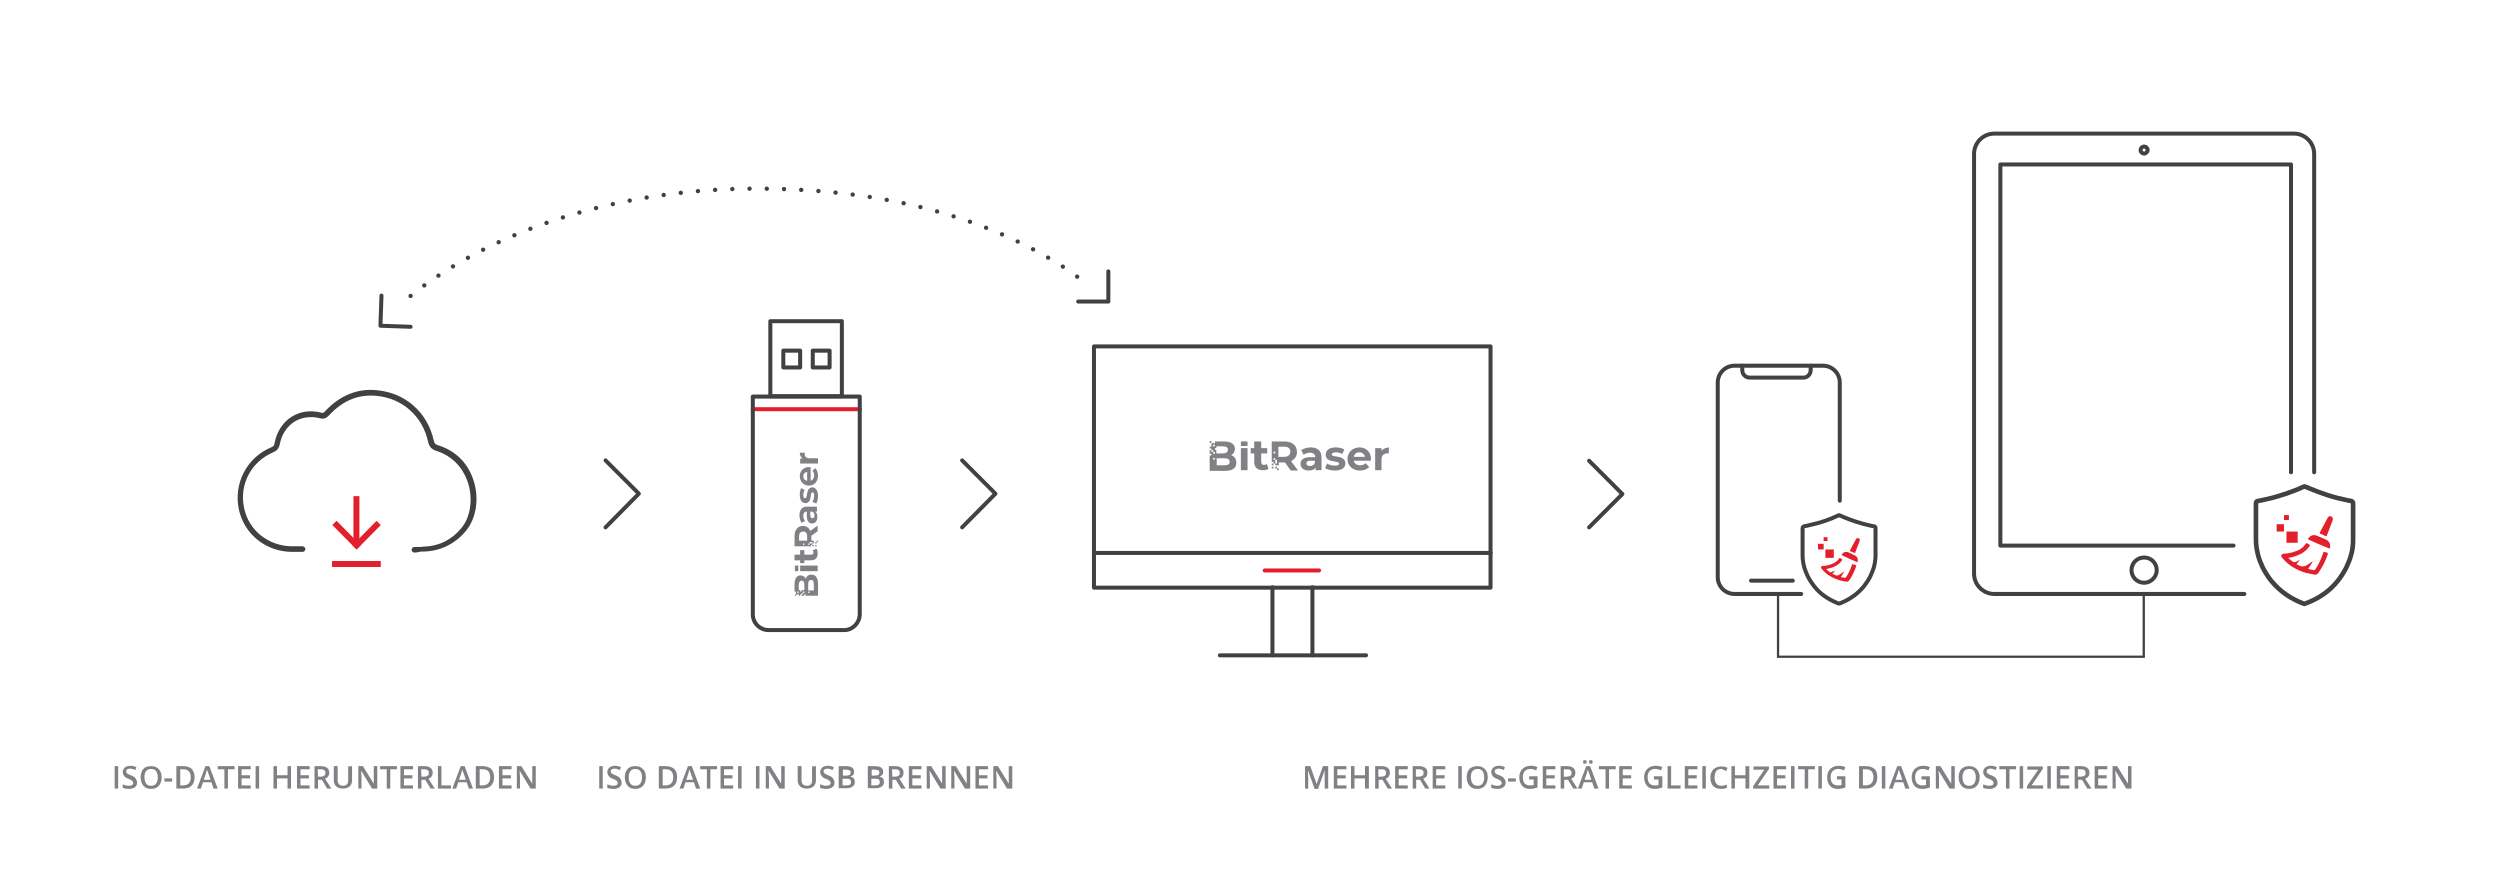 <?xml version="1.0" encoding="utf-8"?>
<!-- Generator: Adobe Illustrator 27.4.1, SVG Export Plug-In . SVG Version: 6.00 Build 0)  -->
<svg version="1.1" id="Layer_1" xmlns="http://www.w3.org/2000/svg" xmlns:xlink="http://www.w3.org/1999/xlink" x="0px" y="0px"
	 viewBox="0 0 713 249" style="enable-background:new 0 0 713 249;" xml:space="preserve">
<style type="text/css">
	.st0{enable-background:new    ;}
	.st1{fill:#808184;}
	.st2{fill:#414042;}
	.st3{fill:#E31F2B;}
	.st4{fill:none;stroke:#414042;stroke-width:1.143;stroke-linecap:round;stroke-linejoin:round;stroke-miterlimit:10;}
	.st5{fill:none;stroke:#E31F2B;stroke-width:1.143;stroke-linecap:round;stroke-linejoin:round;stroke-miterlimit:10;}
	.st6{fill:none;stroke:#414042;stroke-width:0.653;stroke-linecap:round;stroke-linejoin:round;stroke-miterlimit:10;}
	.st7{fill:none;stroke:#414042;stroke-width:1.322;stroke-linecap:round;stroke-linejoin:round;stroke-miterlimit:10;}
	.st8{fill:none;stroke:#414042;stroke-width:1.241;stroke-linecap:round;stroke-linejoin:round;}
	.st9{fill:none;stroke:#414042;stroke-width:1.241;stroke-linecap:round;stroke-linejoin:round;stroke-dasharray:0,4.914;}
</style>
<g class="st0">
	<path class="st1" d="M32.7,224.9v-6.4h1v6.4H32.7z"/>
	<path class="st1" d="M39.1,223.2c0,0.6-0.2,1-0.6,1.3c-0.4,0.3-1,0.5-1.7,0.5s-1.3-0.1-1.8-0.3v-1c0.3,0.1,0.6,0.2,0.9,0.3
		c0.3,0.1,0.6,0.1,0.9,0.1c0.4,0,0.7-0.1,0.9-0.2c0.2-0.2,0.3-0.4,0.3-0.6c0-0.2-0.1-0.4-0.3-0.6c-0.2-0.2-0.6-0.4-1.1-0.6
		c-0.6-0.2-1-0.5-1.2-0.8s-0.4-0.7-0.4-1.1c0-0.5,0.2-0.9,0.6-1.3c0.4-0.3,0.9-0.5,1.5-0.5s1.2,0.1,1.8,0.4l-0.3,0.8
		c-0.6-0.2-1.1-0.4-1.5-0.4c-0.3,0-0.6,0.1-0.8,0.2c-0.2,0.1-0.3,0.3-0.3,0.6c0,0.2,0,0.3,0.1,0.4c0.1,0.1,0.2,0.2,0.3,0.3
		c0.2,0.1,0.4,0.2,0.9,0.4s0.8,0.4,1,0.5c0.2,0.2,0.4,0.4,0.5,0.6S39.1,222.9,39.1,223.2z"/>
	<path class="st1" d="M46.1,221.7c0,1-0.3,1.8-0.8,2.4c-0.5,0.6-1.3,0.9-2.2,0.9c-1,0-1.7-0.3-2.2-0.9c-0.5-0.6-0.8-1.4-0.8-2.4
		s0.3-1.9,0.8-2.4c0.5-0.6,1.3-0.8,2.2-0.8c1,0,1.7,0.3,2.2,0.9C45.8,219.9,46.1,220.7,46.1,221.7z M41.2,221.7
		c0,0.8,0.2,1.4,0.5,1.8c0.3,0.4,0.8,0.6,1.4,0.6c0.6,0,1.1-0.2,1.4-0.6c0.3-0.4,0.5-1,0.5-1.8s-0.2-1.4-0.5-1.8
		c-0.3-0.4-0.8-0.6-1.4-0.6c-0.6,0-1.1,0.2-1.4,0.6C41.3,220.3,41.2,220.9,41.2,221.7z"/>
	<path class="st1" d="M46.9,222.9V222h2.2v0.9H46.9z"/>
	<path class="st1" d="M55.5,221.7c0,1-0.3,1.9-0.9,2.4c-0.6,0.6-1.4,0.8-2.5,0.8h-1.8v-6.4h2c1,0,1.8,0.3,2.4,0.8
		C55.2,219.9,55.5,220.7,55.5,221.7z M54.4,221.7c0-1.5-0.7-2.3-2.1-2.3h-0.9v4.6h0.7C53.7,224,54.4,223.2,54.4,221.7z"/>
	<path class="st1" d="M60.9,224.9l-0.6-1.8h-2.4l-0.6,1.8h-1.1l2.4-6.4h1.1l2.4,6.4H60.9z M60,222.2l-0.6-1.7c0-0.1-0.1-0.3-0.2-0.5
		c-0.1-0.2-0.1-0.4-0.2-0.5c-0.1,0.4-0.2,0.7-0.3,1.2l-0.6,1.7H60V222.2z"/>
	<path class="st1" d="M65,224.9h-1v-5.5h-1.9v-0.9h4.8v0.9H65V224.9z"/>
	<path class="st1" d="M71.5,224.9h-3.6v-6.4h3.6v0.9h-2.6v1.7h2.4v0.9h-2.4v2h2.6V224.9z"/>
	<path class="st1" d="M72.9,224.9v-6.4h1v6.4H72.9z"/>
	<path class="st1" d="M83,224.9h-1V222h-3v2.9h-1v-6.4h1v2.6h3v-2.6h1V224.9z"/>
	<path class="st1" d="M88.3,224.9h-3.6v-6.4h3.6v0.9h-2.6v1.7h2.4v0.9h-2.4v2h2.6V224.9z"/>
	<path class="st1" d="M90.7,222.4v2.5h-1v-6.4h1.8c0.8,0,1.4,0.2,1.8,0.5s0.6,0.8,0.6,1.4c0,0.8-0.4,1.4-1.2,1.7l1.8,2.8h-1.2
		l-1.5-2.5H90.7z M90.7,221.5h0.7c0.5,0,0.8-0.1,1.1-0.3s0.3-0.4,0.3-0.8c0-0.4-0.1-0.6-0.4-0.8c-0.2-0.2-0.6-0.2-1.1-0.2h-0.7
		L90.7,221.5L90.7,221.5z"/>
	<path class="st1" d="M100.4,218.5v4.1c0,0.5-0.1,0.9-0.3,1.2c-0.2,0.4-0.5,0.6-0.9,0.8s-0.8,0.3-1.4,0.3c-0.8,0-1.4-0.2-1.9-0.6
		c-0.4-0.4-0.7-1-0.7-1.7v-4.1h1.1v4c0,0.5,0.1,0.9,0.4,1.2c0.2,0.2,0.6,0.4,1.1,0.4c1,0,1.5-0.5,1.5-1.5v-4L100.4,218.5
		L100.4,218.5z"/>
	<path class="st1" d="M107.4,224.9h-1.3l-3.1-5.1l0,0v0.3c0,0.5,0.1,1,0.1,1.5v3.3h-0.9v-6.4h1.3l3.1,5l0,0c0-0.1,0-0.3,0-0.7
		s0-0.7,0-1v-3.3h1v6.4H107.4z"/>
	<path class="st1" d="M111.3,224.9h-1v-5.5h-1.9v-0.9h4.8v0.9h-1.9V224.9z"/>
	<path class="st1" d="M117.8,224.9h-3.6v-6.4h3.6v0.9h-2.6v1.7h2.4v0.9h-2.4v2h2.6V224.9z"/>
	<path class="st1" d="M120.2,222.4v2.5h-1v-6.4h1.8c0.8,0,1.4,0.2,1.8,0.5s0.6,0.8,0.6,1.4c0,0.8-0.4,1.4-1.2,1.7l1.8,2.8h-1.2
		l-1.5-2.5H120.2z M120.2,221.5h0.7c0.5,0,0.8-0.1,1.1-0.3s0.3-0.4,0.3-0.8c0-0.4-0.1-0.6-0.4-0.8c-0.2-0.2-0.6-0.2-1.1-0.2h-0.7
		L120.2,221.5L120.2,221.5z"/>
	<path class="st1" d="M124.9,224.9v-6.4h1v5.5h2.7v0.9H124.9z"/>
	<path class="st1" d="M133.7,224.9l-0.6-1.8h-2.4l-0.6,1.8H129l2.4-6.4h1.1l2.4,6.4H133.7z M132.8,222.2l-0.6-1.7
		c0-0.1-0.1-0.3-0.2-0.5c-0.1-0.2-0.1-0.4-0.2-0.5c-0.1,0.4-0.2,0.7-0.3,1.2l-0.6,1.7h1.9L132.8,222.2L132.8,222.2z"/>
	<path class="st1" d="M140.9,221.7c0,1-0.3,1.9-0.9,2.4c-0.6,0.6-1.4,0.8-2.5,0.8h-1.8v-6.4h2c1,0,1.8,0.3,2.4,0.8
		C140.6,219.9,140.9,220.7,140.9,221.7z M139.8,221.7c0-1.5-0.7-2.3-2.1-2.3h-0.9v4.6h0.7C139,224,139.8,223.2,139.8,221.7z"/>
	<path class="st1" d="M145.9,224.9h-3.6v-6.4h3.6v0.9h-2.6v1.7h2.4v0.9h-2.4v2h2.6V224.9z"/>
	<path class="st1" d="M152.6,224.9h-1.3l-3.1-5.1l0,0v0.3c0,0.5,0.1,1,0.1,1.5v3.3h-0.9v-6.4h1.3l3.1,5l0,0c0-0.1,0-0.3,0-0.7
		s0-0.7,0-1v-3.3h1v6.4H152.6z"/>
</g>
<g class="st0">
	<path class="st1" d="M170.9,224.9v-6.4h1v6.4H170.9z"/>
	<path class="st1" d="M177.3,223.2c0,0.6-0.2,1-0.6,1.3c-0.4,0.3-1,0.5-1.7,0.5s-1.3-0.1-1.8-0.3v-1c0.3,0.1,0.6,0.2,0.9,0.3
		c0.3,0.1,0.6,0.1,0.9,0.1c0.4,0,0.7-0.1,0.9-0.2c0.2-0.2,0.3-0.4,0.3-0.6c0-0.2-0.1-0.4-0.3-0.6c-0.2-0.2-0.6-0.4-1.1-0.6
		c-0.6-0.2-1-0.5-1.2-0.8s-0.4-0.7-0.4-1.1c0-0.5,0.2-0.9,0.6-1.3c0.4-0.3,0.9-0.5,1.5-0.5s1.2,0.1,1.8,0.4l-0.3,0.8
		c-0.6-0.2-1.1-0.4-1.5-0.4c-0.3,0-0.6,0.1-0.8,0.2c-0.2,0.1-0.3,0.3-0.3,0.6c0,0.2,0,0.3,0.1,0.4c0.1,0.1,0.2,0.2,0.3,0.3
		c0.2,0.1,0.4,0.2,0.9,0.4s0.8,0.4,1,0.5c0.2,0.2,0.4,0.4,0.5,0.6S177.3,222.9,177.3,223.2z"/>
	<path class="st1" d="M184.2,221.7c0,1-0.3,1.8-0.8,2.4c-0.5,0.6-1.3,0.9-2.2,0.9c-1,0-1.7-0.3-2.2-0.9c-0.5-0.6-0.8-1.4-0.8-2.4
		s0.3-1.9,0.8-2.4c0.5-0.6,1.3-0.8,2.2-0.8c1,0,1.7,0.3,2.2,0.9C184,219.9,184.2,220.7,184.2,221.7z M179.3,221.7
		c0,0.8,0.2,1.4,0.5,1.8c0.3,0.4,0.8,0.6,1.4,0.6c0.6,0,1.1-0.2,1.4-0.6c0.3-0.4,0.5-1,0.5-1.8s-0.2-1.4-0.5-1.8
		c-0.3-0.4-0.8-0.6-1.4-0.6c-0.6,0-1.1,0.2-1.4,0.6C179.5,220.3,179.3,220.9,179.3,221.7z"/>
	<path class="st1" d="M193.1,221.7c0,1-0.3,1.9-0.9,2.4c-0.6,0.6-1.4,0.8-2.5,0.8h-1.8v-6.4h2c1,0,1.8,0.3,2.4,0.8
		C192.9,219.9,193.1,220.7,193.1,221.7z M192,221.7c0-1.5-0.7-2.3-2.1-2.3H189v4.6h0.7C191.3,224,192,223.2,192,221.7z"/>
	<path class="st1" d="M198.5,224.9l-0.6-1.8h-2.4l-0.6,1.8h-1.1l2.4-6.4h1.1l2.4,6.4H198.5z M197.6,222.2l-0.6-1.7
		c0-0.1-0.1-0.3-0.2-0.5c-0.1-0.2-0.1-0.4-0.2-0.5c-0.1,0.4-0.2,0.7-0.3,1.2l-0.6,1.7h1.9L197.6,222.2L197.6,222.2z"/>
	<path class="st1" d="M202.6,224.9h-1v-5.5h-1.9v-0.9h4.8v0.9h-1.9L202.6,224.9L202.6,224.9z"/>
	<path class="st1" d="M209.1,224.9h-3.6v-6.4h3.6v0.9h-2.6v1.7h2.4v0.9h-2.4v2h2.6V224.9z"/>
	<path class="st1" d="M210.5,224.9v-6.4h1v6.4H210.5z"/>
	<path class="st1" d="M215.6,224.9v-6.4h1v6.4H215.6z"/>
	<path class="st1" d="M223.6,224.9h-1.3l-3.1-5.1l0,0v0.3c0,0.5,0.1,1,0.1,1.5v3.3h-0.9v-6.4h1.3l3.1,5l0,0c0-0.1,0-0.3,0-0.7
		s0-0.7,0-1v-3.3h1v6.4H223.6z"/>
	<path class="st1" d="M232.7,218.5v4.1c0,0.5-0.1,0.9-0.3,1.2c-0.2,0.4-0.5,0.6-0.9,0.8s-0.8,0.3-1.4,0.3c-0.8,0-1.4-0.2-1.9-0.6
		c-0.4-0.4-0.7-1-0.7-1.7v-4.1h1.1v4c0,0.5,0.1,0.9,0.4,1.2c0.2,0.2,0.6,0.4,1.1,0.4c1,0,1.5-0.5,1.5-1.5v-4L232.7,218.5
		L232.7,218.5z"/>
	<path class="st1" d="M238,223.2c0,0.6-0.2,1-0.6,1.3c-0.4,0.3-1,0.5-1.7,0.5s-1.3-0.1-1.8-0.3v-1c0.3,0.1,0.6,0.2,0.9,0.3
		c0.3,0.1,0.6,0.1,0.9,0.1c0.4,0,0.7-0.1,0.9-0.2c0.2-0.2,0.3-0.4,0.3-0.6c0-0.2-0.1-0.4-0.3-0.6c-0.2-0.2-0.6-0.4-1.1-0.6
		c-0.6-0.2-1-0.5-1.2-0.8s-0.4-0.7-0.4-1.1c0-0.5,0.2-0.9,0.6-1.3c0.4-0.3,0.9-0.5,1.5-0.5s1.2,0.1,1.8,0.4l-0.3,0.8
		c-0.6-0.2-1.1-0.4-1.5-0.4c-0.3,0-0.6,0.1-0.8,0.2c-0.2,0.1-0.3,0.3-0.3,0.6c0,0.2,0,0.3,0.1,0.4c0.1,0.1,0.2,0.2,0.3,0.3
		c0.2,0.1,0.4,0.2,0.9,0.4s0.8,0.4,1,0.5c0.2,0.2,0.4,0.4,0.5,0.6S238,222.9,238,223.2z"/>
	<path class="st1" d="M239.2,218.5h1.9c0.9,0,1.5,0.1,1.9,0.4c0.4,0.3,0.6,0.7,0.6,1.2c0,0.4-0.1,0.7-0.3,0.9s-0.5,0.4-0.8,0.5l0,0
		c0.4,0.1,0.8,0.2,1,0.5c0.2,0.2,0.3,0.6,0.3,1c0,0.6-0.2,1-0.6,1.3c-0.4,0.3-1,0.5-1.7,0.5h-2.3L239.2,218.5L239.2,218.5z
		 M240.3,221.2h1c0.4,0,0.8-0.1,1-0.2c0.2-0.1,0.3-0.4,0.3-0.7s-0.1-0.5-0.3-0.6s-0.6-0.2-1-0.2h-0.9v1.7H240.3z M240.3,222v2h1.1
		c0.4,0,0.8-0.1,1-0.2c0.2-0.2,0.3-0.4,0.3-0.8c0-0.3-0.1-0.6-0.3-0.7c-0.2-0.2-0.6-0.2-1-0.2h-1.1V222z"/>
	<path class="st1" d="M247.5,218.5h1.9c0.9,0,1.5,0.1,1.9,0.4c0.4,0.3,0.6,0.7,0.6,1.2c0,0.4-0.1,0.7-0.3,0.9s-0.5,0.4-0.8,0.5l0,0
		c0.4,0.1,0.8,0.2,1,0.5c0.2,0.2,0.3,0.6,0.3,1c0,0.6-0.2,1-0.6,1.3c-0.4,0.3-1,0.5-1.7,0.5h-2.3L247.5,218.5L247.5,218.5z
		 M248.5,221.2h1c0.4,0,0.8-0.1,1-0.2c0.2-0.1,0.3-0.4,0.3-0.7s-0.1-0.5-0.3-0.6s-0.6-0.2-1-0.2h-0.9v1.7H248.5z M248.5,222v2h1.1
		c0.4,0,0.8-0.1,1-0.2c0.2-0.2,0.3-0.4,0.3-0.8c0-0.3-0.1-0.6-0.3-0.7c-0.2-0.2-0.6-0.2-1-0.2h-1.1V222z"/>
	<path class="st1" d="M254.5,222.4v2.5h-1v-6.4h1.8c0.8,0,1.4,0.2,1.8,0.5s0.6,0.8,0.6,1.4c0,0.8-0.4,1.4-1.2,1.7l1.8,2.8H257
		l-1.5-2.5H254.5z M254.5,221.5h0.7c0.5,0,0.8-0.1,1.1-0.3s0.3-0.4,0.3-0.8c0-0.4-0.1-0.6-0.4-0.8c-0.2-0.2-0.6-0.2-1.1-0.2h-0.7
		L254.5,221.5L254.5,221.5z"/>
	<path class="st1" d="M262.8,224.9h-3.6v-6.4h3.6v0.9h-2.6v1.7h2.4v0.9h-2.4v2h2.6V224.9z"/>
	<path class="st1" d="M269.5,224.9h-1.3l-3.1-5.1l0,0v0.3c0,0.5,0.1,1,0.1,1.5v3.3h-0.9v-6.4h1.3l3.1,5l0,0c0-0.1,0-0.3,0-0.7
		s0-0.7,0-1v-3.3h1v6.4H269.5z"/>
	<path class="st1" d="M276.5,224.9h-1.3l-3.1-5.1l0,0v0.3c0,0.5,0.1,1,0.1,1.5v3.3h-0.9v-6.4h1.3l3.1,5l0,0c0-0.1,0-0.3,0-0.7
		s0-0.7,0-1v-3.3h1v6.4H276.5z"/>
	<path class="st1" d="M281.8,224.9h-3.6v-6.4h3.6v0.9h-2.6v1.7h2.4v0.9h-2.4v2h2.6V224.9z"/>
	<path class="st1" d="M288.5,224.9h-1.3l-3.1-5.1l0,0v0.3c0,0.5,0.1,1,0.1,1.5v3.3h-0.9v-6.4h1.3l3.1,5l0,0c0-0.1,0-0.3,0-0.7
		s0-0.7,0-1v-3.3h1v6.4H288.5z"/>
</g>
<g class="st0">
	<path class="st1" d="M374.9,224.9l-1.9-5.3l0,0c0,0.8,0.1,1.5,0.1,2.2v3.1h-0.9v-6.4h1.5l1.8,5.1l0,0l1.8-5.1h1.5v6.4h-1v-3.1
		c0-0.3,0-0.7,0-1.2s0-0.8,0-0.9l0,0l-1.9,5.3h-1V224.9z"/>
	<path class="st1" d="M384,224.9h-3.6v-6.4h3.6v0.9h-2.6v1.7h2.4v0.9h-2.4v2h2.6V224.9z"/>
	<path class="st1" d="M390.4,224.9h-1.1V222h-3v2.9h-1v-6.4h1v2.6h3v-2.6h1.1V224.9z"/>
	<path class="st1" d="M393.2,222.4v2.5h-1v-6.4h1.8c0.8,0,1.4,0.2,1.8,0.5s0.6,0.8,0.6,1.4c0,0.8-0.4,1.4-1.2,1.7l1.8,2.8h-1.2
		l-1.5-2.5H393.2z M393.2,221.5h0.7c0.5,0,0.8-0.1,1.1-0.3s0.3-0.4,0.3-0.8c0-0.4-0.1-0.6-0.4-0.8c-0.2-0.2-0.6-0.2-1.1-0.2h-0.7
		v2.1H393.2z"/>
	<path class="st1" d="M401.5,224.9h-3.6v-6.4h3.6v0.9h-2.6v1.7h2.4v0.9h-2.4v2h2.6V224.9z"/>
	<path class="st1" d="M403.9,222.4v2.5h-1v-6.4h1.8c0.8,0,1.4,0.2,1.8,0.5s0.6,0.8,0.6,1.4c0,0.8-0.4,1.4-1.2,1.7l1.8,2.8h-1.2
		l-1.5-2.5H403.9z M403.9,221.5h0.7c0.5,0,0.8-0.1,1.1-0.3s0.3-0.4,0.3-0.8c0-0.4-0.1-0.6-0.4-0.8c-0.2-0.2-0.6-0.2-1.1-0.2h-0.7
		v2.1H403.9z"/>
	<path class="st1" d="M412.2,224.9h-3.6v-6.4h3.6v0.9h-2.6v1.7h2.4v0.9h-2.4v2h2.6V224.9z"/>
	<path class="st1" d="M415.9,224.9v-6.4h1v6.4H415.9z"/>
	<path class="st1" d="M424.3,221.7c0,1-0.3,1.8-0.8,2.4c-0.5,0.6-1.3,0.9-2.2,0.9c-1,0-1.7-0.3-2.2-0.9c-0.5-0.6-0.8-1.4-0.8-2.4
		s0.3-1.9,0.8-2.4s1.3-0.8,2.2-0.8c1,0,1.7,0.3,2.2,0.9C424.1,219.9,424.3,220.7,424.3,221.7z M419.5,221.7c0,0.8,0.2,1.4,0.5,1.8
		c0.3,0.4,0.8,0.6,1.4,0.6s1.1-0.2,1.4-0.6c0.3-0.4,0.5-1,0.5-1.8s-0.2-1.4-0.5-1.8c-0.3-0.4-0.8-0.6-1.4-0.6s-1.1,0.2-1.4,0.6
		C419.6,220.3,419.5,220.9,419.5,221.7z"/>
	<path class="st1" d="M429.4,223.2c0,0.6-0.2,1-0.6,1.3s-1,0.5-1.7,0.5s-1.3-0.1-1.8-0.3v-1c0.3,0.1,0.6,0.2,0.9,0.3
		s0.6,0.1,0.9,0.1c0.4,0,0.7-0.1,0.9-0.2c0.2-0.2,0.3-0.4,0.3-0.6c0-0.2-0.1-0.4-0.3-0.6c-0.2-0.2-0.6-0.4-1.1-0.6
		c-0.6-0.2-1-0.5-1.2-0.8s-0.4-0.7-0.4-1.1c0-0.5,0.2-0.9,0.6-1.3c0.4-0.3,0.9-0.5,1.5-0.5s1.2,0.1,1.8,0.4l-0.3,0.8
		c-0.6-0.2-1.1-0.4-1.5-0.4c-0.3,0-0.6,0.1-0.8,0.2c-0.2,0.1-0.3,0.3-0.3,0.6c0,0.2,0,0.3,0.1,0.4c0.1,0.1,0.2,0.2,0.3,0.3
		s0.4,0.2,0.9,0.4s0.8,0.4,1,0.5c0.2,0.2,0.4,0.4,0.5,0.6C429.4,222.6,429.4,222.9,429.4,223.2z"/>
	<path class="st1" d="M430.1,222.9V222h2.2v0.9H430.1z"/>
	<path class="st1" d="M436.1,221.4h2.4v3.2c-0.4,0.1-0.8,0.2-1.1,0.3c-0.4,0.1-0.7,0.1-1.1,0.1c-1,0-1.7-0.3-2.2-0.9
		c-0.5-0.6-0.8-1.4-0.8-2.4s0.3-1.8,0.9-2.4c0.6-0.6,1.4-0.9,2.4-0.9c0.7,0,1.3,0.1,1.9,0.4l-0.4,0.9c-0.5-0.2-1-0.4-1.6-0.4
		c-0.7,0-1.2,0.2-1.6,0.6c-0.4,0.4-0.6,1-0.6,1.7c0,0.8,0.2,1.4,0.5,1.8c0.4,0.4,0.9,0.6,1.5,0.6c0.3,0,0.7,0,1.1-0.1v-1.6h-1.3
		L436.1,221.4L436.1,221.4z"/>
	<path class="st1" d="M443.7,224.9H440v-6.4h3.6v0.9H441v1.7h2.4v0.9H441v2h2.6v0.9L443.7,224.9L443.7,224.9z"/>
	<path class="st1" d="M446.1,222.4v2.5h-1v-6.4h1.8c0.8,0,1.4,0.2,1.8,0.5s0.6,0.8,0.6,1.4c0,0.8-0.4,1.4-1.2,1.7l1.8,2.8h-1.2
		l-1.5-2.5H446.1z M446.1,221.5h0.7c0.5,0,0.8-0.1,1.1-0.3s0.3-0.4,0.3-0.8c0-0.4-0.1-0.6-0.4-0.8c-0.2-0.2-0.6-0.2-1.1-0.2H446v2.1
		H446.1z"/>
	<path class="st1" d="M454.7,224.9l-0.6-1.8h-2.4l-0.6,1.8H450l2.4-6.4h1.1l2.4,6.4H454.7z M451.5,217.3c0-0.2,0-0.3,0.1-0.4
		c0.1-0.1,0.2-0.1,0.4-0.1c0.2,0,0.3,0,0.4,0.1s0.1,0.2,0.1,0.4s0,0.3-0.1,0.4s-0.2,0.1-0.4,0.1c-0.1,0-0.3,0-0.4-0.1
		S451.5,217.5,451.5,217.3z M453.8,222.2l-0.6-1.7c0-0.1-0.1-0.3-0.2-0.5s-0.1-0.4-0.2-0.5c-0.1,0.4-0.2,0.7-0.3,1.2l-0.6,1.7h1.9
		L453.8,222.2L453.8,222.2z M453.2,217.3c0-0.2,0-0.3,0.1-0.4c0.1-0.1,0.2-0.1,0.4-0.1c0.2,0,0.3,0,0.4,0.1s0.1,0.2,0.1,0.4
		s0,0.3-0.1,0.4c-0.1,0.1-0.2,0.1-0.4,0.1c-0.1,0-0.3,0-0.4-0.1S453.2,217.5,453.2,217.3z"/>
	<path class="st1" d="M458.9,224.9h-1v-5.5H456v-0.9h4.8v0.9h-1.9V224.9z"/>
	<path class="st1" d="M465.4,224.9h-3.6v-6.4h3.6v0.9h-2.6v1.7h2.4v0.9h-2.4v2h2.6V224.9z"/>
	<path class="st1" d="M471.7,221.4h2.4v3.2c-0.4,0.1-0.8,0.2-1.1,0.3c-0.4,0.1-0.7,0.1-1.1,0.1c-1,0-1.7-0.3-2.2-0.9
		c-0.5-0.6-0.8-1.4-0.8-2.4s0.3-1.8,0.9-2.4c0.6-0.6,1.4-0.9,2.4-0.9c0.7,0,1.3,0.1,1.9,0.4l-0.4,0.9c-0.5-0.2-1-0.4-1.6-0.4
		c-0.7,0-1.2,0.2-1.6,0.6s-0.6,1-0.6,1.7c0,0.8,0.2,1.4,0.5,1.8c0.4,0.4,0.9,0.6,1.5,0.6c0.3,0,0.7,0,1.1-0.1v-1.6h-1.3L471.7,221.4
		L471.7,221.4z"/>
	<path class="st1" d="M475.6,224.9v-6.4h1v5.5h2.7v0.9H475.6z"/>
	<path class="st1" d="M484.1,224.9h-3.6v-6.4h3.6v0.9h-2.6v1.7h2.4v0.9h-2.4v2h2.6V224.9z"/>
	<path class="st1" d="M485.5,224.9v-6.4h1v6.4H485.5z"/>
	<path class="st1" d="M490.9,219.3c-0.6,0-1.1,0.2-1.4,0.6c-0.3,0.4-0.5,1-0.5,1.8s0.2,1.4,0.5,1.8s0.8,0.6,1.4,0.6
		c0.3,0,0.5,0,0.8-0.1s0.5-0.1,0.8-0.2v0.9c-0.5,0.2-1.1,0.3-1.7,0.3c-0.9,0-1.7-0.3-2.2-0.8c-0.5-0.6-0.8-1.4-0.8-2.4
		c0-0.7,0.1-1.2,0.4-1.7c0.2-0.5,0.6-0.9,1.1-1.1c0.5-0.3,1-0.4,1.6-0.4c0.7,0,1.3,0.1,1.8,0.4l-0.4,0.9c-0.2-0.1-0.4-0.2-0.7-0.3
		C491.4,219.4,491.2,219.3,490.9,219.3z"/>
	<path class="st1" d="M498.9,224.9h-1.1V222h-3v2.9h-1v-6.4h1v2.6h3v-2.6h1.1V224.9z"/>
	<path class="st1" d="M504.6,224.9H500v-0.7l3.2-4.7h-3.1v-0.9h4.4v0.7l-3.2,4.7h3.3L504.6,224.9L504.6,224.9z"/>
	<path class="st1" d="M509.4,224.9h-3.6v-6.4h3.6v0.9h-2.6v1.7h2.4v0.9h-2.4v2h2.6V224.9z"/>
	<path class="st1" d="M510.8,224.9v-6.4h1v6.4H510.8z"/>
	<path class="st1" d="M515.7,224.9h-1v-5.5h-1.9v-0.9h4.8v0.9h-1.9L515.7,224.9L515.7,224.9z"/>
	<path class="st1" d="M518.6,224.9v-6.4h1v6.4H518.6z"/>
	<path class="st1" d="M523.9,221.4h2.4v3.2c-0.4,0.1-0.8,0.2-1.1,0.3c-0.4,0.1-0.7,0.1-1.1,0.1c-1,0-1.7-0.3-2.2-0.9
		c-0.5-0.6-0.8-1.4-0.8-2.4s0.3-1.8,0.9-2.4c0.6-0.6,1.4-0.9,2.4-0.9c0.7,0,1.3,0.1,1.9,0.4l-0.4,0.9c-0.5-0.2-1-0.4-1.6-0.4
		c-0.7,0-1.2,0.2-1.6,0.6c-0.4,0.4-0.6,1-0.6,1.7c0,0.8,0.2,1.4,0.5,1.8c0.4,0.4,0.9,0.6,1.5,0.6c0.3,0,0.7,0,1.1-0.1v-1.6h-1.3
		L523.9,221.4L523.9,221.4z"/>
	<path class="st1" d="M535.4,221.7c0,1-0.3,1.9-0.9,2.4c-0.6,0.6-1.4,0.8-2.5,0.8h-1.8v-6.4h2c1,0,1.8,0.3,2.4,0.8
		S535.4,220.7,535.4,221.7z M534.3,221.7c0-1.5-0.7-2.3-2.1-2.3h-0.9v4.6h0.7C533.5,224,534.3,223.2,534.3,221.7z"/>
	<path class="st1" d="M536.7,224.9v-6.4h1v6.4H536.7z"/>
	<path class="st1" d="M543.4,224.9l-0.6-1.8h-2.4l-0.6,1.8h-1.1l2.4-6.4h1.1l2.4,6.4H543.4z M542.5,222.2l-0.6-1.7
		c0-0.1-0.1-0.3-0.2-0.5c-0.1-0.2-0.1-0.4-0.2-0.5c-0.1,0.4-0.2,0.7-0.3,1.2l-0.6,1.7h1.9L542.5,222.2L542.5,222.2z"/>
	<path class="st1" d="M548,221.4h2.4v3.2c-0.4,0.1-0.8,0.2-1.1,0.3c-0.4,0.1-0.7,0.1-1.1,0.1c-1,0-1.7-0.3-2.2-0.9
		c-0.5-0.6-0.8-1.4-0.8-2.4s0.3-1.8,0.9-2.4c0.6-0.6,1.4-0.9,2.4-0.9c0.7,0,1.3,0.1,1.9,0.4l-0.4,0.9c-0.5-0.2-1-0.4-1.6-0.4
		c-0.7,0-1.2,0.2-1.6,0.6s-0.6,1-0.6,1.7c0,0.8,0.2,1.4,0.5,1.8c0.4,0.4,0.9,0.6,1.5,0.6c0.3,0,0.7,0,1.1-0.1v-1.6H548V221.4z"/>
	<path class="st1" d="M557.2,224.9H556l-3.1-5.1l0,0v0.3c0,0.5,0.1,1,0.1,1.5v3.3h-0.9v-6.4h1.3l3.1,5l0,0c0-0.1,0-0.3,0-0.7
		s0-0.7,0-1v-3.3h1v6.4H557.2z"/>
	<path class="st1" d="M564.6,221.7c0,1-0.3,1.8-0.8,2.4c-0.5,0.6-1.3,0.9-2.2,0.9c-1,0-1.7-0.3-2.2-0.9c-0.5-0.6-0.8-1.4-0.8-2.4
		s0.3-1.9,0.8-2.4s1.3-0.8,2.2-0.8c1,0,1.7,0.3,2.2,0.9C564.3,219.9,564.6,220.7,564.6,221.7z M559.7,221.7c0,0.8,0.2,1.4,0.5,1.8
		c0.3,0.4,0.8,0.6,1.4,0.6c0.6,0,1.1-0.2,1.4-0.6c0.3-0.4,0.5-1,0.5-1.8s-0.2-1.4-0.5-1.8c-0.3-0.4-0.8-0.6-1.4-0.6
		c-0.6,0-1.1,0.2-1.4,0.6C559.9,220.3,559.7,220.9,559.7,221.7z"/>
	<path class="st1" d="M569.7,223.2c0,0.6-0.2,1-0.6,1.3c-0.4,0.3-1,0.5-1.7,0.5s-1.3-0.1-1.8-0.3v-1c0.3,0.1,0.6,0.2,0.9,0.3
		c0.3,0.1,0.6,0.1,0.9,0.1c0.4,0,0.7-0.1,0.9-0.2c0.2-0.2,0.3-0.4,0.3-0.6c0-0.2-0.1-0.4-0.3-0.6c-0.2-0.2-0.6-0.4-1.1-0.6
		c-0.6-0.2-1-0.5-1.2-0.8s-0.4-0.7-0.4-1.1c0-0.5,0.2-0.9,0.6-1.3c0.4-0.3,0.9-0.5,1.5-0.5s1.2,0.1,1.8,0.4l-0.3,0.8
		c-0.6-0.2-1.1-0.4-1.5-0.4c-0.3,0-0.6,0.1-0.8,0.2c-0.2,0.1-0.3,0.3-0.3,0.6c0,0.2,0,0.3,0.1,0.4c0.1,0.1,0.2,0.2,0.3,0.3
		s0.4,0.2,0.9,0.4s0.8,0.4,1,0.5c0.2,0.2,0.4,0.4,0.5,0.6C569.6,222.6,569.7,222.9,569.7,223.2z"/>
	<path class="st1" d="M573.1,224.9h-1v-5.5h-1.9v-0.9h4.8v0.9h-1.9L573.1,224.9L573.1,224.9z"/>
	<path class="st1" d="M576,224.9v-6.4h1v6.4H576z"/>
	<path class="st1" d="M582.7,224.9h-4.6v-0.7l3.2-4.7h-3.1v-0.9h4.4v0.7l-3.2,4.7h3.3L582.7,224.9L582.7,224.9z"/>
	<path class="st1" d="M583.9,224.9v-6.4h1v6.4H583.9z"/>
	<path class="st1" d="M590.2,224.9h-3.6v-6.4h3.6v0.9h-2.6v1.7h2.4v0.9h-2.4v2h2.6V224.9z"/>
	<path class="st1" d="M592.7,222.4v2.5h-1v-6.4h1.8c0.8,0,1.4,0.2,1.8,0.5c0.4,0.3,0.6,0.8,0.6,1.4c0,0.8-0.4,1.4-1.2,1.7l1.8,2.8
		h-1.2l-1.5-2.5H592.7z M592.7,221.5h0.7c0.5,0,0.8-0.1,1.1-0.3s0.3-0.4,0.3-0.8c0-0.4-0.1-0.6-0.4-0.8c-0.2-0.2-0.6-0.2-1.1-0.2
		h-0.7v2.1H592.7z"/>
	<path class="st1" d="M601,224.9h-3.6v-6.4h3.6v0.9h-2.6v1.7h2.4v0.9h-2.4v2h2.6V224.9z"/>
	<path class="st1" d="M607.7,224.9h-1.3l-3.1-5.1l0,0v0.3c0,0.5,0.1,1,0.1,1.5v3.3h-0.9v-6.4h1.3l3.1,5l0,0c0-0.1,0-0.3,0-0.7
		s0-0.7,0-1v-3.3h1v6.4H607.7z"/>
</g>
<g>
	<g>
		<g>
			<path class="st2" d="M118.2,157.6c-0.4,0-0.8-0.3-0.8-0.8c0-0.4,0.3-0.8,0.8-0.8c0.9,0,1.1,0,1.3,0c0.2,0,0.4,0,1.3-0.1
				c4.3-0.1,8-1.9,10.8-5.3c2.5-3,3.3-8,2-12.5c-0.8-2.7-3-7.5-9.1-9.5c-1.4-0.4-2.1-1.2-2.4-2.6c-1.6-7.3-7.3-12.4-14.7-13.1
				c-5.2-0.5-9.6,1.3-13.6,5.6c-0.7,0.7-1.3,1.1-2.5,0.8c-2.7-0.7-5.3-0.3-7.4,1c-2.1,1.4-3.6,3.6-4.1,6.4c-0.3,1.4-1,1.9-1.9,2.3
				c-6.3,2.7-9.7,9.2-8.3,15.8c1.3,6.5,7,11,13.8,11h2.9c0.4,0,0.8,0.4,0.8,0.8c0,0.4-0.4,0.8-0.8,0.8h-2.9c-7.5,0-13.8-5-15.3-12.2
				c-1.5-7.4,2.3-14.7,9.2-17.6c0.7-0.3,0.9-0.5,1-1.2c0.6-3.2,2.3-5.9,4.8-7.5s5.5-2,8.6-1.2c0.4,0.1,0.6,0.1,1-0.4
				c4.3-4.6,9.3-6.6,14.9-6c8.1,0.8,14.3,6.3,16.1,14.3c0.2,0.9,0.5,1.2,1.3,1.4c5.1,1.6,8.7,5.3,10.2,10.5c1.5,5.1,0.5,10.6-2.4,14
				c-3.1,3.7-7.3,5.7-12,5.8c-0.8,0-1,0-1.2,0.1C119.3,157.5,119.2,157.5,118.2,157.6L118.2,157.6z"/>
		</g>
	</g>
	<g>
		<g>
			<rect x="94.7" y="160" class="st3" width="13.9" height="1.7"/>
		</g>
		<g>
			<g>
				<rect x="100.8" y="141.5" class="st3" width="1.7" height="13.9"/>
			</g>
			<g>
				<g>
					
						<rect x="99.7" y="151.7" transform="matrix(0.703 -0.711 0.711 0.703 -77.448 119.768)" class="st3" width="9.8" height="1.7"/>
				</g>
				<g>
					
						<rect x="98" y="147.8" transform="matrix(0.711 -0.703 0.703 0.711 -78.8 113.54)" class="st3" width="1.7" height="9.8"/>
				</g>
			</g>
		</g>
	</g>
</g>
<rect x="312" y="98.8" class="st4" width="113.1" height="68.8"/>
<line class="st4" x1="425.1" y1="157.7" x2="312" y2="157.7"/>
<line class="st5" x1="376.2" y1="162.7" x2="360.7" y2="162.7"/>
<line class="st4" x1="374.3" y1="186.9" x2="374.3" y2="167.5"/>
<line class="st4" x1="347.9" y1="186.9" x2="389.6" y2="186.9"/>
<line class="st4" x1="362.9" y1="186.9" x2="362.9" y2="167.5"/>
<g>
	<rect x="353.9" y="127.8" class="st1" width="1.9" height="6.3"/>
	<path class="st1" d="M361.3,132.3c-0.2,0.2-0.5,0.3-0.8,0.3c-0.5,0-0.8-0.3-0.8-0.9v-2.4h1.7v-1.5h-1.7v-1.9h-2v1.9h-1v1.5h1v2.4
		c0,1.6,0.9,2.4,2.5,2.4c0.6,0,1.2-0.1,1.6-0.4L361.3,132.3z"/>
	<rect x="353.9" y="125.9" class="st1" width="1.9" height="1.3"/>
	<rect x="362.7" y="132.2" class="st1" width="0.5" height="0.5"/>
	<path class="st1" d="M373.8,127.6c-1,0-2,0.3-2.7,0.8l0.7,1.3c0.5-0.4,1.2-0.6,1.8-0.6c1,0,1.5,0.5,1.5,1.3h-1.5
		c-1.9,0-2.7,0.8-2.7,1.9c0,1.1,0.9,1.9,2.4,1.9c0.9,0,1.6-0.3,1.9-0.9v0.8h1.7v-3.6C376.9,128.5,375.7,127.6,373.8,127.6 M375,132
		c-0.2,0.6-0.7,0.9-1.4,0.9c-0.7,0-1-0.3-1-0.8c0-0.4,0.3-0.7,1.1-0.7h1.3V132z"/>
	<path class="st1" d="M379.8,129.6c0-0.3,0.4-0.6,1.2-0.6c0.6,0,1.2,0.1,1.8,0.5l0.6-1.3c-0.6-0.4-1.6-0.6-2.4-0.6
		c-1.9,0-2.9,0.8-2.9,2.1c0,2.5,3.8,1.5,3.8,2.5c0,0.4-0.3,0.6-1.2,0.6c-0.8,0-1.6-0.2-2.2-0.6l-0.6,1.3c0.6,0.4,1.7,0.7,2.8,0.7
		c1.9,0,3-0.8,3-2C383.7,129.6,379.8,130.6,379.8,129.6"/>
	<path class="st1" d="M391,130.9c0-2-1.4-3.3-3.3-3.3s-3.4,1.4-3.4,3.3c0,1.9,1.4,3.3,3.6,3.3c1.1,0,2-0.4,2.6-1l-1-1.1
		c-0.4,0.4-0.9,0.6-1.6,0.6c-1,0-1.6-0.5-1.8-1.3h4.8C391,131.2,391,131,391,130.9 M386.1,130.3c0.1-0.8,0.7-1.3,1.6-1.3
		c0.8,0,1.4,0.5,1.6,1.3H386.1z"/>
	<path class="st1" d="M394,128.6v-0.8h-1.8v6.3h1.8v-3c0-1.2,0.7-1.8,1.7-1.8c0.1,0,0.3,0,0.4,0v-1.7
		C395.2,127.7,394.4,128,394,128.6"/>
	<path class="st1" d="M368.2,131.5c1.1-0.5,1.7-1.4,1.7-2.6c0-1.9-1.4-3-3.6-3h-3.6v5.8h0.5v0.5h0.5v-1h-0.5v-0.5h0.5v0.5h0.5v1
		h-0.5v0.5h1v-0.8h1.8l1.6,2.3h2.1L368.2,131.5z M363.7,129.3h-0.5v-0.5h0.5V129.3z M366.2,130.3h-1.6v-2.9h1.6
		c1.2,0,1.8,0.5,1.8,1.4C368,129.7,367.4,130.3,366.2,130.3"/>
	<rect x="362.7" y="133.1" class="st1" width="0.5" height="0.5"/>
	<rect x="363.7" y="133.1" class="st1" width="0.5" height="0.5"/>
	<rect x="364.2" y="133.6" class="st1" width="0.5" height="0.5"/>
	<path class="st1" d="M351.1,129.8c0.7-0.4,1.1-1,1.1-1.8c0-1.3-1.1-2.1-3.1-2.1h-2.6v0.5h-1v1H345v0.5h0.5v0.5h0.5v0.5h0.5v0.5H346
		v-0.5h-0.5v-0.5H345v1h0.5v0.5H345v4.4h4.3c2.2,0,3.3-0.8,3.3-2.3C352.6,130.8,352,130.1,351.1,129.8 M346.5,131.1H346v-0.5h0.5
		V131.1z M346,126.8h0.5v0.5H346V126.8z M346.5,127.8h0.4v-0.5h1.9c0.9,0,1.4,0.3,1.4,1c0,0.6-0.5,1-1.4,1h-1.9v-1h-0.4V127.8z
		 M349.2,132.7H347v-2h2.2c1,0,1.5,0.3,1.5,1S350.2,132.7,349.2,132.7 M345,126.3h0.5v-0.5H345V126.3z"/>
</g>
<g>
	<rect x="223.4" y="100" class="st4" width="4.8" height="4.8"/>
	<rect x="231.8" y="100" class="st4" width="4.8" height="4.8"/>
	<rect x="219.7" y="91.6" class="st4" width="20.4" height="21.4"/>
	<line class="st5" x1="245.2" y1="116.7" x2="214.7" y2="116.7"/>
	<rect x="228.2" y="161.3" class="st1" width="5" height="1.6"/>
	<path class="st1" d="M231.8,156.9c0.1,0.2,0.2,0.4,0.2,0.6c0,0.4-0.2,0.7-0.7,0.7h-1.9v-1.3h-1.2v1.3h-1.6v1.6h1.6v0.8h1.2v-0.8
		h1.9c1.3,0,1.9-0.7,1.9-2c0-0.5-0.1-0.9-0.3-1.3L231.8,156.9z"/>
	<path class="st1" d="M228,146.9c0,0.8,0.2,1.6,0.6,2.2l1-0.5c-0.3-0.4-0.5-0.9-0.5-1.5c0-0.8,0.4-1.2,1-1.2v1.2
		c0,1.5,0.6,2.2,1.5,2.2s1.5-0.7,1.5-1.9c0-0.7-0.2-1.3-0.7-1.5h0.6v-1.4h-2.9C228.8,144.5,228,145.4,228,146.9 M231.6,145.9
		c0.5,0.2,0.7,0.6,0.7,1.1s-0.2,0.8-0.6,0.8c-0.3,0-0.6-0.2-0.6-0.9v-1L231.6,145.9L231.6,145.9z"/>
	<path class="st1" d="M229.6,142.1c-0.3,0-0.5-0.3-0.5-0.9c0-0.5,0.1-1,0.4-1.5l-1-0.5c-0.3,0.5-0.4,1.3-0.4,2
		c0,1.5,0.7,2.3,1.6,2.3c2,0,1.2-3.1,2-3.1c0.3,0,0.5,0.3,0.5,0.9c0,0.6-0.2,1.3-0.5,1.8l1.1,0.5c0.3-0.5,0.5-1.3,0.5-2.2
		c0-1.5-0.7-2.4-1.6-2.4C229.7,139,230.5,142.1,229.6,142.1"/>
	<path class="st1" d="M230.7,133.2c-1.6,0-2.6,1.2-2.6,2.6c0,1.5,1.1,2.7,2.6,2.7s2.6-1.1,2.6-2.9c0-0.9-0.3-1.6-0.8-2.1l-0.8,0.8
		c0.3,0.3,0.5,0.7,0.5,1.3c0,0.8-0.4,1.3-1,1.5v-3.8C230.9,133.2,230.8,133.2,230.7,133.2 M230.2,137.1c-0.7-0.1-1.1-0.6-1.1-1.3
		s0.4-1.1,1.1-1.2V137.1z"/>
	<path class="st1" d="M228.9,130.8h-0.7v1.4h5.1v-1.5h-2.4c-1,0-1.4-0.5-1.4-1.3c0-0.1,0-0.2,0-0.3h-1.4
		C228.1,129.8,228.4,130.4,228.9,130.8"/>
	<rect x="226.7" y="161.3" class="st1" width="1" height="1.6"/>
	<rect x="231.7" y="155.4" class="st1" width="0.4" height="0.4"/>
	<path class="st1" d="M231.1,151.4c-0.4-0.9-1.1-1.4-2.1-1.4c-1.5,0-2.4,1.1-2.4,2.9v2.9h4.7v-0.4h0.4V155h-0.8v0.4h-0.4V155h0.4
		v-0.4h0.8v0.4h0.4v-0.8h-0.7v-1.4l1.8-1.3v-1.6L231.1,151.4z M229.4,155.4H229V155h0.4V155.4z M230.2,153v1.2h-2.3V153
		c0-0.9,0.4-1.4,1.2-1.4C229.8,151.6,230.2,152,230.2,153"/>
	<rect x="232.5" y="155.4" class="st1" width="0.4" height="0.4"/>
	<rect x="232.5" y="154.6" class="st1" width="0.4" height="0.4"/>
	<rect x="232.9" y="154.2" class="st1" width="0.4" height="0.4"/>
	<path class="st1" d="M229.8,165c-0.3-0.5-0.8-0.9-1.5-0.9c-1,0-1.7,0.8-1.7,2.5v2.1h0.4v0.8h0.8v0.4h0.4v-0.4h0.4v-0.4h0.4v-0.4
		h0.4v0.4H229v0.4h-0.4v0.4h0.8v-0.4h0.4v0.4h3.5v-3.4c0-1.7-0.7-2.6-1.8-2.6C230.6,163.8,230.1,164.3,229.8,165 M230.9,169.1h-0.4
		v-0.4h0.4V169.1z M227.8,169.1h-0.4v-0.4h0.4V169.1z M228.2,168.7v-0.4h-0.4v-1.5c0-0.7,0.3-1.2,0.8-1.2s0.8,0.4,0.8,1.2v1.5h-0.8
		v0.4H228.2z M232.1,166.6v1.8h-1.6v-1.8c0-0.8,0.3-1.2,0.8-1.2C231.9,165.4,232.1,165.8,232.1,166.6 M226.7,169.9h0.4v-0.4h-0.4
		V169.9z"/>
	<path class="st4" d="M240.8,179.7h-21.6c-2.5,0-4.5-2-4.5-4.5v-62.1h30.5v62.1C245.2,177.6,243.2,179.7,240.8,179.7z"/>
</g>
<path class="st4" d="M660,134.7V43.9c0-3.2-2.6-5.8-5.8-5.8h-85.4c-3.2,0-5.8,2.6-5.8,5.8v119.7c0,3.2,2.6,5.8,5.8,5.8h71.3"/>
<polyline class="st4" points="653.4,134.7 653.4,46.9 570.5,46.9 570.5,155.6 637,155.6 "/>
<path class="st4" d="M615.1,162.6c0-2-1.6-3.6-3.6-3.6s-3.6,1.6-3.6,3.6s1.6,3.6,3.6,3.6C613.4,166.2,615.1,164.6,615.1,162.6"/>
<path class="st4" d="M612.5,42.8c0-0.6-0.5-1-1-1c-0.6,0-1,0.5-1,1c0,0.6,0.5,1,1,1S612.5,43.3,612.5,42.8"/>
<line class="st6" x1="507.1" y1="187.3" x2="611.4" y2="187.3"/>
<line class="st6" x1="611.4" y1="169.9" x2="611.4" y2="187.3"/>
<g>
	<path class="st3" d="M658.2,153.8c0.5-1,1.6-1.5,2.6-1c0.9,0.4,1.7,0.7,2.6,1.1c0.9,0.4,1.4,1.5,1.1,2.4c-0.1,0.2-0.1,0.2-0.3,0.1
		C662.2,155.6,660.2,154.7,658.2,153.8z"/>
	<rect x="652.1" y="151.6" class="st3" width="3.2" height="3.2"/>
	<rect x="649.3" y="149.5" class="st3" width="2.1" height="2.1"/>
	<rect x="651.4" y="146.9" class="st3" width="1.4" height="1.4"/>
	<path class="st3" d="M665.3,148.3l-1.7,4.5c0,0.1-0.2,0.2-0.3,0.1l-1.6-0.7c-0.1,0-0.1-0.2-0.1-0.3l2.3-4.3c0.2-0.4,0.6-0.5,1-0.3
		l0,0C665.2,147.4,665.4,147.9,665.3,148.3z"/>
	<path class="st3" d="M663.8,158.3c-0.6,1.8-1.5,3.5-2.6,5.1c-0.2,0.2-0.4,0.4-0.6,0.5h-0.4c-0.8-0.2-1.7-0.3-2.5-0.5
		c-2.7-0.8-5-2.1-6.8-4.3c-0.2-0.2-0.4-0.5-0.2-0.8c0.1-0.3,0.4-0.4,0.7-0.4c1.4,0,2.6-0.4,3.9-0.9c0.9-0.4,1.7-1,2.3-1.9
		c0.1-0.2,0.3-0.3,0.5-0.1c0.1,0,0.1,0.1,0.2,0.1c0.6,0.4,0.6,0.4,0.2,0.9c-1,1.4-2.5,2.2-4.1,2.7c-0.6,0.2-1.1,0.3-1.8,0.4l0,0
		c0.5,0.5,1,0.9,1.5,1.2c0.1,0.1,0.3,0,0.4,0c0.5-0.1,1-0.4,1.4-0.7c-0.2,0.4-0.5,0.8-0.8,1.1c-0.1,0.1-0.2,0.2,0,0.3c0,0,0,0,0.1,0
		l0,0c0.2,0.1,1,0.5,1.1,0.5c0.5,0.1,0.9,0,1.4-0.2c0.7-0.4,1.3-0.8,1.9-1.3c-0.3,0.8-0.8,1.5-1.3,2.2c0.1,0,0.1,0,0.2,0.1
		c0.3,0.1,0.5,0.1,0.8,0.2c0.2,0,0.6,0.1,0.7,0.1c0.2,0,0.3-0.2,0.4-0.3c0.9-1.4,1.6-2.9,2.1-4.4c0.2-0.6,0.2-0.6,0.8-0.4
		C664,157.7,664,157.7,663.8,158.3z"/>
	<path class="st7" d="M657.3,172.2c-0.1,0-0.1,0-0.2,0c-3.8-1.4-6.9-3.6-9.3-6.5c-0.9-1.1-1.7-2.4-2.4-3.7c-0.5-1.1-1-2.2-1.3-3.3
		c-0.4-1.5-0.7-3.1-0.7-4.7v-10.5c0-0.3,0.2-0.6,0.5-0.6c0,0,1.7-0.3,4.1-0.9c2.2-0.6,5.6-1.6,9-3.2c0.2-0.1,0.3-0.1,0.5,0
		c1.9,0.8,4.9,2.1,9,3.2c2.4,0.6,4.1,0.9,4.1,0.9c0.3,0.1,0.5,0.3,0.5,0.6V154c0,1.6-0.2,3.2-0.7,4.7c-0.3,1.1-0.8,2.2-1.3,3.3
		c-0.7,1.3-1.5,2.6-2.4,3.7C664.4,168.6,661.2,170.8,657.3,172.2C657.5,172.2,657.4,172.2,657.3,172.2z"/>
</g>
<polyline class="st4" points="274.4,131.3 283.9,140.8 274.4,150.4 "/>
<polyline class="st4" points="453.2,131.4 462.7,140.9 453.2,150.4 "/>
<polyline class="st4" points="172.7,131.3 182.2,140.8 172.7,150.4 "/>
<line class="st6" x1="507.1" y1="169.9" x2="507.1" y2="187.3"/>
<g>
	<path class="st4" d="M513.7,169.4h-19c-2.6,0-4.8-2.1-4.8-4.8v-55.5c0-2.6,2.1-4.8,4.8-4.8h25.2c2.6,0,4.8,2.1,4.8,4.8v33.7"/>
	<path class="st4" d="M516.4,104.3v1.3c0,1.1-0.9,2.1-2.1,2.1H499c-1.1,0-2.1-0.9-2.1-2.1v-1.3"/>
	<line class="st4" x1="499.4" y1="165.6" x2="511.3" y2="165.6"/>
</g>
<g>
	<path class="st3" d="M525.2,158.3c0.4-0.8,1.2-1.1,1.9-0.8s1.3,0.6,1.9,0.9c0.7,0.3,1,1.1,0.8,1.8c0,0.1-0.1,0.2-0.2,0.1
		C528.1,159.7,526.7,159,525.2,158.3z"/>
	<rect x="520.6" y="156.7" class="st3" width="2.4" height="2.4"/>
	<rect x="518.5" y="155.1" class="st3" width="1.6" height="1.6"/>
	<rect x="520.1" y="153.2" class="st3" width="1.1" height="1.1"/>
	<path class="st3" d="M530.4,154.2l-1.3,3.4c0,0.1-0.1,0.1-0.2,0.1l-1.2-0.5c-0.1,0-0.1-0.1-0.1-0.2l1.7-3.2
		c0.1-0.3,0.5-0.4,0.7-0.3l0,0C530.4,153.6,530.5,153.9,530.4,154.2z"/>
	<path class="st3" d="M529.3,161.7c-0.5,1.4-1.1,2.7-1.9,3.8c-0.1,0.2-0.3,0.3-0.5,0.4h-0.3c-0.6-0.1-1.3-0.2-1.9-0.4
		c-2-0.6-3.8-1.6-5.1-3.2c-0.2-0.2-0.3-0.4-0.2-0.6c0.1-0.3,0.3-0.3,0.5-0.3c1,0,2-0.3,2.9-0.7c0.7-0.3,1.3-0.8,1.7-1.4
		c0.1-0.2,0.2-0.2,0.4-0.1l0.1,0.1c0.5,0.3,0.5,0.3,0.2,0.7c-0.8,1.1-1.9,1.6-3.1,2c-0.4,0.1-0.8,0.2-1.3,0.3l0,0
		c0.4,0.4,0.7,0.6,1.1,0.9c0.1,0.1,0.2,0,0.3,0c0.4-0.1,0.7-0.3,1.1-0.5c-0.1,0.3-0.3,0.6-0.6,0.8c-0.1,0.1-0.1,0.2,0,0.2
		c0,0,0,0,0.1,0l0,0c0.2,0.1,0.7,0.4,0.8,0.4c0.3,0.1,0.7,0,1-0.2c0.5-0.3,1-0.6,1.4-1c-0.2,0.6-0.6,1.1-1,1.7h0.1
		c0.2,0.1,0.4,0.1,0.6,0.1c0.1,0,0.5,0.1,0.5,0.1c0.2,0,0.2-0.1,0.3-0.2c0.7-1,1.2-2.1,1.6-3.3c0.2-0.5,0.2-0.5,0.6-0.3
		C529.5,161.2,529.5,161.2,529.3,161.7z"/>
	<path class="st4" d="M524.5,172.1c-0.1,0-0.1,0-0.2,0c-2.8-1.1-5.2-2.7-6.9-4.9c-0.7-0.9-1.3-1.8-1.8-2.8c-0.4-0.8-0.7-1.6-1-2.5
		c-0.3-1.1-0.5-2.3-0.5-3.5v-7.8c0-0.2,0.2-0.4,0.4-0.5c0,0,1.2-0.2,3.1-0.7c1.7-0.4,4.2-1.2,6.7-2.4c0.1-0.1,0.3-0.1,0.4,0
		c1.4,0.6,3.7,1.6,6.7,2.4c1.8,0.5,3,0.7,3.1,0.7c0.2,0,0.4,0.2,0.4,0.5v7.8c0,1.2-0.2,2.4-0.5,3.5c-0.3,0.8-0.6,1.7-1,2.5
		c-0.5,1-1.1,1.9-1.8,2.8c-1.8,2.2-4.1,3.8-6.9,4.9C524.6,172.1,524.5,172.1,524.5,172.1z"/>
</g>
<g>
	<g>
		<line class="st8" x1="117.1" y1="84.4" x2="117.1" y2="84.4"/>
		<path class="st9" d="M121,81.4c23.3-16.9,57.1-27.6,94.7-27.6c37,0,66.8,8.4,89.5,23.6"/>
		<line class="st8" x1="307.2" y1="78.9" x2="307.2" y2="78.9"/>
	</g>
</g>
<polyline class="st4" points="117.1,93.2 108.5,92.9 108.8,84.3 "/>
<polyline class="st4" points="316.1,77.4 316.1,86 307.5,86 "/>
</svg>
